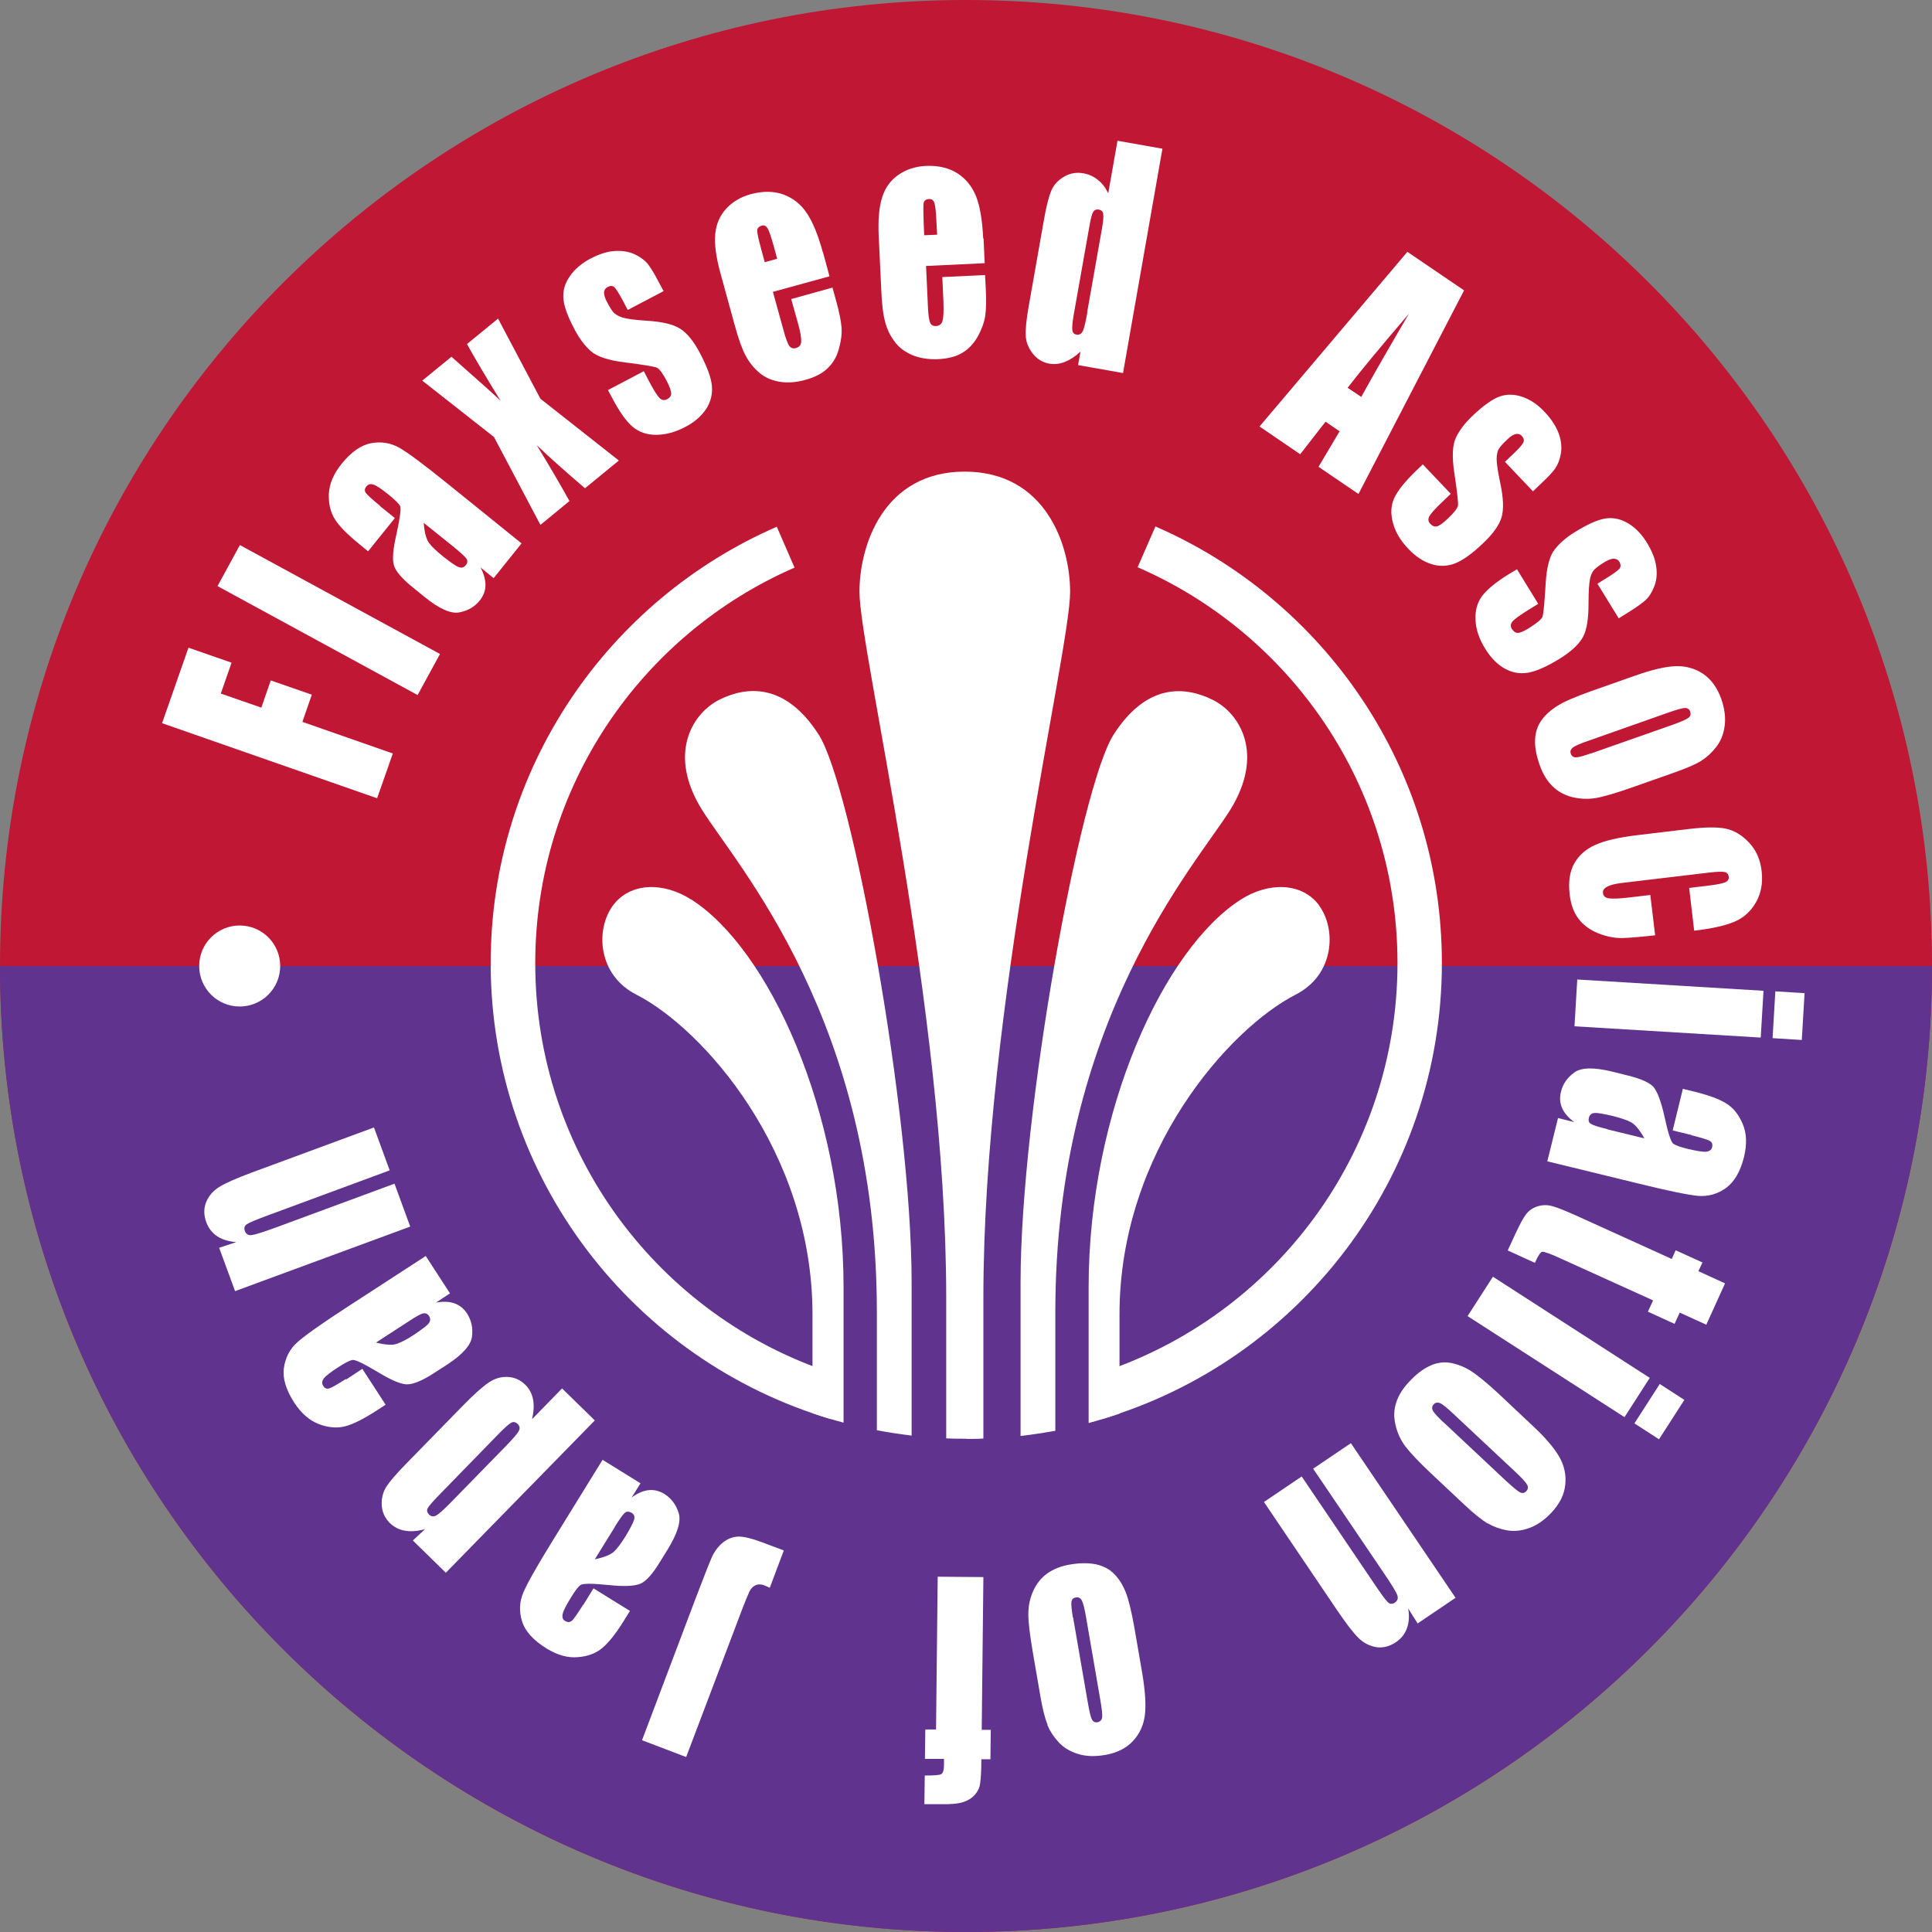 <?xml version="1.0" encoding="UTF-8"?>
<svg id="_レイヤー_2" data-name="レイヤー 2" xmlns="http://www.w3.org/2000/svg" viewBox="0 0 104.46 104.46">
  <rect x="0" y="0" width="104.46" height="104.46" fill="#808080" stroke="none"/>
  <defs>
    <style>
      .cls-1 {
        fill: #5f338e;
      }

      .cls-1, .cls-2, .cls-3 {
        stroke-width: 0px;
      }

      .cls-2 {
        fill: #bf1734;
      }

      .cls-3 {
        fill: #fff;
      }
    </style>
  </defs>
  <g id="bg-img">
    <g>
      <path class="cls-2" d="M104.46,52.23c0,28.84-23.38,52.23-52.23,52.23S0,81.07,0,52.23,23.38,0,52.23,0s52.23,23.38,52.23,52.23Z"/>
      <path class="cls-1" d="M104.46,52.23c0,28.84-23.38,52.23-52.23,52.23S0,81.07,0,52.23"/>
      <path class="cls-3" d="M8.76,39.11l1.43-4.09,2.33.81-.58,1.67,2.19.76.51-1.47,2.22.77-.51,1.47,4.89,1.71-.85,2.42-11.63-4.06Z"/>
      <path class="cls-3" d="M12.97,29.47l10.82,5.89-1.21,2.22-10.82-5.89,1.21-2.22Z"/>
      <path class="cls-3" d="M24.54,29.58c.39.32.62.53.69.64.06.11.05.23-.05.34-.1.13-.23.16-.38.1-.15-.05-.43-.25-.84-.57-.36-.29-.61-.53-.76-.73-.15-.2-.25-.56-.29-1.09l1.62,1.3ZM20.55,27.35c-.43-.35-.69-.59-.77-.7-.08-.11-.07-.24.04-.36.09-.11.21-.14.37-.09.16.05.45.24.85.57.32.26.52.46.59.58.07.13,0,.63-.19,1.51-.19.82-.24,1.39-.14,1.71.09.32.44.72,1.02,1.19l.64.52c.79.64,1.42.92,1.88.83.46-.09.82-.3,1.09-.63.21-.26.31-.53.32-.83,0-.29-.08-.62-.27-.97l.71.58,1.51-1.88-3.94-3.18c-1.3-1.05-2.18-1.71-2.65-1.98-.47-.27-.98-.36-1.53-.26-.55.1-1.09.47-1.61,1.12-.44.54-.66,1.08-.69,1.62-.02.54.09,1,.33,1.38.24.38.67.81,1.27,1.3l.52.43,1.45-1.8-.82-.66Z"/>
      <path class="cls-3" d="M26.92,17.21l2.3,4.35,4.24,3.34-1.83,1.5c-1.03-.88-1.91-1.66-2.61-2.33.64,1.04,1.23,2.05,1.77,3.02l-1.57,1.29-2.51-4.75-3.88-3.05,1.58-1.29c1.58,1.39,2.47,2.19,2.66,2.39-.91-1.49-1.52-2.52-1.82-3.08l1.69-1.38Z"/>
      <path class="cls-3" d="M35.88,15.74l-1.94,1.02-.25-.48c-.22-.41-.38-.66-.47-.75-.1-.09-.22-.09-.37-.01-.12.06-.18.16-.19.29,0,.13.04.3.15.5.14.27.26.46.36.58.1.11.26.2.49.28.23.07.66.13,1.29.17.84.05,1.44.19,1.82.43.38.24.74.68,1.08,1.33.38.73.6,1.31.64,1.76.04.45-.06.87-.31,1.25-.25.38-.62.71-1.12.97-.55.29-1.08.43-1.59.43-.51,0-.93-.15-1.27-.44-.34-.29-.71-.81-1.1-1.55l-.23-.43,1.94-1.02.29.56c.25.47.44.77.56.89.12.12.26.14.4.07.15-.08.23-.18.23-.31,0-.13-.07-.35-.23-.66-.22-.42-.4-.67-.54-.74-.14-.06-.73-.16-1.76-.29-.88-.11-1.48-.31-1.81-.6-.33-.29-.63-.69-.89-1.19-.38-.71-.58-1.28-.6-1.69-.03-.42.09-.81.36-1.19.26-.37.63-.69,1.11-.94.48-.25.92-.39,1.33-.41.41-.02.77.04,1.08.19.31.15.54.33.69.52.15.19.35.51.58.96l.28.52Z"/>
      <path class="cls-3" d="M41.35,14.18l-.19-.7c-.15-.54-.22-.88-.22-1.01,0-.13.09-.22.24-.27.13-.04.23.01.32.14.08.13.19.45.33.95l.19.7-.68.19ZM44.49,13.64c-.26-.94-.55-1.65-.87-2.12-.31-.47-.73-.8-1.25-1-.52-.19-1.11-.2-1.78-.02-.54.15-.99.41-1.33.79-.35.38-.54.84-.59,1.38-.05.54.05,1.24.28,2.09l.78,2.84c.2.73.39,1.26.58,1.62.19.36.43.66.73.92.3.26.66.42,1.1.5.43.07.9.04,1.4-.1.52-.14.92-.35,1.21-.63.29-.28.5-.63.61-1.06.12-.43.17-.81.14-1.16-.03-.34-.12-.81-.29-1.42l-.2-.72-2.23.62.36,1.29c.14.49.19.82.18,1.01-.01.19-.11.3-.29.35-.15.04-.26,0-.35-.11-.09-.12-.19-.39-.31-.83l-.58-2.1,3.06-.84-.35-1.29Z"/>
      <path class="cls-3" d="M49.97,12.73l-.03-.73c-.02-.56-.02-.9,0-1.03.03-.13.13-.2.3-.21.14,0,.23.06.28.21.05.15.09.48.11.99l.04.73-.7.03ZM53.16,12.89c-.05-.98-.17-1.73-.38-2.26-.21-.53-.54-.95-1-1.25-.46-.3-1.04-.44-1.73-.41-.56.03-1.05.19-1.47.48-.42.29-.72.7-.88,1.21-.17.52-.23,1.22-.19,2.1l.14,2.94c.03.75.1,1.32.21,1.71.1.39.27.74.51,1.06.23.32.56.56.96.73.41.17.87.24,1.39.22.54-.03.98-.14,1.32-.35.35-.21.62-.51.84-.9.21-.39.34-.76.39-1.1.05-.34.06-.82.03-1.45l-.04-.75-2.31.11.06,1.34c.02.51,0,.85-.05,1.03s-.18.27-.36.28c-.15,0-.26-.05-.31-.19-.06-.13-.1-.42-.12-.88l-.1-2.18,3.17-.15-.06-1.33Z"/>
      <path class="cls-3" d="M58.79,16.9c-.1.55-.18.9-.26,1.03-.07.13-.19.19-.33.16-.13-.02-.2-.1-.22-.24-.02-.13,0-.4.07-.81l.86-4.85c.07-.39.13-.63.2-.74.07-.1.16-.14.29-.12.14.02.23.1.25.24s0,.38-.06.74l-.81,4.58ZM60.42,7.62l-.5,2.83c-.15-.31-.34-.56-.57-.73-.22-.18-.48-.3-.78-.35-.38-.07-.73,0-1.05.19-.32.19-.55.44-.68.75-.13.31-.27.84-.4,1.6l-.82,4.65c-.13.73-.18,1.27-.16,1.61.02.34.15.65.38.95.23.29.53.48.89.54.28.05.56.02.84-.09.28-.11.56-.29.85-.56l-.13.73,2.43.43,2.13-12.13-2.43-.43Z"/>
      <path class="cls-3" d="M72.87,20.96c.65-.85,1.76-2.19,3.31-4-1.05,1.79-1.91,3.29-2.58,4.5l-.73-.49ZM76.1,13.61l-8,9.45,2.2,1.5,1.37-1.76.76.52-1.14,1.92,2.16,1.47,5.71-11.01-3.06-2.08Z"/>
      <path class="cls-3" d="M82.88,26.56l-1.51-1.59.4-.38c.34-.32.54-.54.59-.66.06-.12.03-.24-.08-.36-.09-.1-.21-.13-.33-.1-.13.03-.28.12-.44.28-.23.21-.38.38-.46.5-.08.12-.12.3-.13.55,0,.24.06.67.19,1.29.18.82.2,1.44.08,1.87-.13.43-.45.89-.99,1.4-.59.57-1.1.93-1.52,1.1-.42.16-.85.18-1.29.04s-.85-.41-1.24-.82c-.43-.45-.71-.92-.84-1.42-.13-.49-.11-.94.08-1.34.19-.41.59-.9,1.19-1.48l.35-.33,1.51,1.59-.46.44c-.39.37-.62.63-.7.78-.08.15-.06.28.05.4.11.12.24.17.36.14.13-.03.31-.16.57-.4.35-.33.54-.57.57-.72.02-.15-.04-.74-.2-1.78-.13-.87-.1-1.51.09-1.9.19-.4.49-.79.9-1.18.58-.55,1.07-.9,1.46-1.04.39-.14.81-.13,1.24.02.43.15.83.42,1.2.82.37.39.62.78.76,1.17.14.39.17.75.11,1.09-.06.34-.17.6-.31.8-.14.2-.4.47-.77.82l-.43.41Z"/>
      <path class="cls-3" d="M87.52,33.43l-1.15-1.87.47-.29c.39-.24.63-.42.72-.52.08-.1.08-.23,0-.37-.07-.12-.18-.17-.31-.17s-.29.06-.49.18c-.26.16-.44.29-.55.4-.11.11-.19.27-.24.51-.05.24-.08.67-.08,1.3,0,.84-.09,1.45-.3,1.84-.21.39-.63.78-1.25,1.17-.7.43-1.27.68-1.71.76-.45.08-.87,0-1.27-.22-.4-.22-.75-.58-1.05-1.06-.33-.53-.51-1.05-.53-1.56-.03-.51.09-.94.35-1.3.27-.36.76-.76,1.47-1.2l.42-.25,1.15,1.87-.54.33c-.46.29-.74.49-.85.62-.11.13-.12.27-.04.4.09.14.2.22.32.22.13,0,.34-.09.64-.28.41-.26.64-.45.7-.59.05-.15.11-.74.17-1.78.05-.88.21-1.5.48-1.85.27-.35.64-.67,1.13-.97.68-.42,1.23-.66,1.65-.72.42-.06.82.04,1.21.27.39.24.73.59,1.01,1.05.28.46.45.89.5,1.3.06.41.01.77-.12,1.09-.13.32-.29.56-.47.72-.18.16-.49.38-.92.65l-.5.31Z"/>
      <path class="cls-3" d="M86.03,40.73c-.41.14-.68.22-.82.22-.14,0-.23-.06-.28-.2-.05-.13,0-.24.11-.33.12-.09.4-.22.85-.37l4.28-1.51c.48-.17.8-.26.94-.26s.24.07.28.21c.04.13.01.24-.1.32-.11.09-.41.22-.89.39l-4.38,1.54ZM91.99,41.13c.3-.19.57-.44.81-.75.24-.31.39-.69.45-1.13.06-.44,0-.92-.18-1.45-.22-.62-.55-1.07-.99-1.37-.44-.29-.94-.43-1.49-.41-.55.02-1.27.19-2.15.5l-2.44.86c-.81.29-1.4.54-1.77.77-.37.23-.67.49-.88.79-.22.3-.33.65-.35,1.05-.02.41.07.87.25,1.38.16.46.39.84.68,1.13.29.29.65.49,1.08.6.43.1.85.12,1.27.05.42-.07,1.06-.26,1.92-.56l2.33-.82c.68-.24,1.16-.45,1.47-.64Z"/>
      <path class="cls-3" d="M91.6,50.31l-.27-2.3,1.15-.14c.4-.05.67-.11.81-.17.14-.07.2-.17.18-.3-.02-.14-.09-.22-.22-.25-.13-.03-.42-.02-.85.03l-4.71.56c-.36.04-.62.11-.79.2-.17.09-.25.2-.23.34.01.16.12.26.31.29.19.03.55.02,1.06-.04l1.19-.14.26,2.18c-.8.09-1.4.14-1.8.15-.41,0-.83-.08-1.28-.26-.45-.18-.8-.44-1.06-.78-.26-.34-.42-.78-.48-1.31-.08-.69,0-1.25.25-1.69.25-.44.62-.77,1.14-1,.51-.23,1.25-.4,2.23-.52l2.85-.34c.85-.1,1.5-.11,1.95-.02.45.09.87.33,1.26.74.39.4.63.93.7,1.57.07.63-.03,1.19-.31,1.68-.28.49-.67.84-1.17,1.05-.5.21-1.21.37-2.16.48Z"/>
      <path class="cls-3" d="M97.42,56.23l-1.58-.1.15-2.53,1.58.1-.15,2.53ZM95.2,56.1l-10.07-.61.15-2.53,10.07.61-.15,2.52Z"/>
      <path class="cls-3" d="M86.9,61.05c-.49-.12-.79-.22-.89-.29-.11-.07-.14-.18-.1-.33.04-.15.14-.24.29-.25.16-.02.49.04,1,.16.44.11.77.22.99.34.22.12.46.41.72.87l-2.01-.49ZM91.46,61.38c.54.14.88.24.99.31.12.07.16.18.12.34-.03.14-.14.21-.3.24-.17.02-.5-.03-1.01-.15-.41-.1-.66-.19-.79-.28-.12-.09-.28-.57-.47-1.45-.18-.82-.38-1.35-.59-1.61-.22-.25-.7-.46-1.44-.64l-.8-.2c-.99-.24-1.68-.23-2.05.05-.38.27-.62.62-.72,1.04-.08.32-.06.61.06.88.12.27.34.53.66.76l-.88-.22-.58,2.34,4.92,1.2c1.62.4,2.7.62,3.24.67.54.04,1.04-.1,1.49-.42.46-.33.79-.89.99-1.7.16-.67.14-1.26-.07-1.76-.21-.5-.5-.87-.88-1.11-.38-.24-.95-.45-1.71-.64l-.65-.16-.55,2.25,1.02.25Z"/>
      <path class="cls-3" d="M92.27,71.63l-1.45-.66-.28.61-1.44-.66.28-.61-4.94-2.24c-.6-.28-.95-.4-1.05-.39s-.23.22-.4.6l-1.47-.67.42-.91c.24-.51.43-.87.58-1.06.16-.2.37-.34.63-.42.27-.08.53-.08.8,0,.27.07.86.31,1.77.73l4.67,2.12.21-.47,1.45.66-.22.47,1.44.66-1.02,2.25Z"/>
      <path class="cls-3" d="M89.7,77.82l-1.33-.86,1.37-2.13,1.33.86-1.37,2.13ZM87.83,76.62l-8.48-5.46,1.37-2.13,8.48,5.47-1.37,2.13Z"/>
      <path class="cls-3" d="M78.04,76.9c-.31-.3-.51-.51-.57-.63-.06-.13-.05-.24.05-.34.09-.1.21-.12.35-.06s.38.26.73.59l3.31,3.1c.38.35.59.59.66.72.07.13.05.24-.05.35-.1.1-.21.12-.33.06-.13-.06-.38-.27-.76-.62l-3.38-3.17ZM80.43,82.36c.31.18.66.31,1.04.38.39.07.79.03,1.21-.12.42-.15.82-.43,1.2-.83.45-.48.7-.98.75-1.51.06-.53-.05-1.03-.32-1.51-.28-.48-.75-1.04-1.44-1.68l-1.88-1.77c-.63-.58-1.13-.99-1.5-1.22-.38-.23-.75-.36-1.11-.42-.36-.05-.73,0-1.09.18-.37.17-.74.46-1.11.86-.33.35-.57.73-.69,1.12-.13.39-.14.8-.03,1.23.1.43.28.81.54,1.15.26.34.72.83,1.38,1.45l1.8,1.69c.52.49.94.82,1.25,1.01Z"/>
      <path class="cls-3" d="M76.65,87.78l-.51-.81c.07.41.04.77-.07,1.07-.11.3-.3.55-.58.74-.35.24-.71.33-1.07.28-.36-.06-.68-.22-.96-.49-.28-.27-.66-.77-1.16-1.5l-3.96-5.86,2.04-1.38,3.91,5.78c.39.58.64.92.75,1.02.12.11.24.11.38.02.14-.1.19-.23.13-.4-.06-.17-.3-.57-.73-1.2l-3.82-5.64,2.04-1.38,5.66,8.36-2.07,1.4Z"/>
      <path class="cls-3" d="M58.01,87.46c-.07-.43-.1-.71-.08-.85.02-.14.1-.22.25-.24.14-.02.24.03.31.16.07.13.15.43.23.9l.77,4.47c.09.51.12.83.1.97-.03.14-.11.22-.25.25-.14.02-.24-.03-.3-.15-.07-.12-.14-.44-.23-.95l-.79-4.57ZM56.63,93.27c.14.33.34.64.61.93.27.29.61.5,1.04.63.43.14.91.15,1.46.06.64-.11,1.15-.36,1.51-.75.37-.39.58-.86.65-1.4.07-.55.02-1.28-.13-2.21l-.44-2.55c-.15-.84-.3-1.47-.46-1.88-.16-.41-.37-.74-.63-1-.25-.26-.58-.43-.98-.52-.4-.08-.87-.08-1.4.01-.48.08-.89.24-1.23.48-.34.24-.59.56-.77.96-.18.4-.26.82-.26,1.25s.08,1.09.23,1.98l.42,2.44c.12.7.25,1.22.39,1.55Z"/>
      <path class="cls-3" d="M49.98,97.56l.02-1.56c.51,0,.81-.02.9-.08.09-.06.14-.23.14-.5v-.32s-1.03,0-1.03,0l.02-1.59h.58s.09-8.26.09-8.26l2.47.02-.09,8.26h.49s-.02,1.59-.02,1.59h-.49c0,.66-.03,1.1-.07,1.33-.03.22-.13.42-.28.59-.15.17-.35.3-.61.39-.26.09-.67.13-1.22.12h-.9Z"/>
      <path class="cls-3" d="M34.71,94.1l2.91-7.7c.44-1.15.73-1.89.87-2.21.15-.32.35-.59.6-.79.26-.21.54-.31.84-.32.3,0,.72.1,1.25.3l1.2.45-.76,2.02c-.14-.07-.24-.11-.31-.14-.17-.06-.32-.06-.46,0-.14.07-.24.17-.32.32-.07.15-.19.44-.36.87l-3.07,8.1-2.39-.91Z"/>
      <path class="cls-3" d="M33.24,82.55c.27-.43.45-.68.55-.76.1-.08.22-.07.35,0,.14.08.19.2.15.36-.04.15-.19.45-.46.9-.24.39-.45.67-.63.84-.18.17-.53.31-1.04.42l1.09-1.76ZM31.52,86.78c-.3.47-.49.76-.6.85-.11.09-.22.1-.37.01-.12-.07-.16-.19-.13-.36.03-.17.18-.47.46-.92.22-.36.39-.58.51-.66.12-.09.62-.09,1.52,0,.83.09,1.4.06,1.71-.07.31-.13.66-.52,1.05-1.16l.44-.71c.53-.87.73-1.52.58-1.97-.14-.44-.4-.78-.76-1.01-.28-.17-.57-.24-.86-.21-.29.03-.6.16-.92.4l.48-.77-2.05-1.27-2.66,4.31c-.88,1.42-1.42,2.38-1.63,2.88-.21.5-.23,1.02-.06,1.55.17.54.61,1.02,1.32,1.46.59.36,1.15.52,1.69.47.54-.04.99-.21,1.33-.5.34-.29.72-.76,1.13-1.42l.36-.58-1.97-1.22-.55.89Z"/>
      <path class="cls-3" d="M26.88,77.61c.37-.38.62-.61.75-.68.12-.07.24-.05.36.06.11.11.14.24.06.38-.07.14-.32.43-.74.86l-2.91,2.98c-.41.42-.68.66-.82.73-.14.08-.27.06-.38-.05-.11-.11-.14-.23-.07-.35.06-.12.31-.4.75-.85l3.01-3.09ZM24.1,85.04l8.06-8.24-1.77-1.73-1.62,1.66c.09-.41.11-.76.05-1.07-.06-.31-.2-.57-.41-.78-.27-.27-.59-.41-.94-.43-.36-.02-.7.07-1.03.29-.33.22-.82.65-1.46,1.31l-2.97,3.04c-.56.57-.93,1-1.12,1.29-.18.29-.27.62-.25,1,.02.38.17.7.44.97.23.22.5.36.81.41.31.06.68.03,1.09-.08l-.66.61,1.8,1.76Z"/>
      <path class="cls-3" d="M22.07,71.46c.42-.28.7-.43.82-.45s.23.02.31.15c.08.13.08.26-.02.39-.1.13-.37.33-.8.62-.38.25-.69.41-.93.49-.23.08-.61.06-1.12-.07l1.74-1.13ZM18.7,74.56c-.47.3-.77.47-.9.51-.13.04-.25,0-.33-.15-.08-.12-.06-.25.03-.38.1-.14.37-.35.81-.63.35-.23.6-.35.74-.38.14-.03.6.19,1.37.65.72.44,1.24.66,1.58.67.34,0,.82-.19,1.45-.6l.7-.45c.86-.56,1.31-1.07,1.37-1.53.06-.46-.03-.87-.26-1.24-.18-.28-.41-.46-.69-.56-.28-.1-.62-.11-1-.04l.76-.5-1.31-2.02-4.25,2.76c-1.4.91-2.3,1.55-2.7,1.91-.4.36-.64.82-.72,1.38-.08.56.11,1.18.56,1.88.38.58.82.96,1.33,1.16.51.19.98.23,1.41.12.43-.11.97-.38,1.63-.8l.57-.37-1.26-1.94-.88.58Z"/>
      <path class="cls-3" d="M11.87,67.46l.9-.3c-.42-.04-.76-.14-1.03-.32-.27-.18-.46-.43-.58-.74-.15-.4-.15-.77-.01-1.11.14-.34.38-.61.7-.81.33-.21.91-.46,1.73-.77l6.64-2.45.85,2.32-6.55,2.42c-.65.24-1.04.4-1.17.49-.13.09-.17.21-.11.37.06.16.18.24.36.22.18-.02.63-.16,1.34-.42l6.39-2.36.85,2.32-9.47,3.49-.86-2.34Z"/>
      <g>
        <path class="cls-3" d="M37.36,48.63c-1.47-.94-3.28-.94-4.22.33-.94,1.27-.85,3.74,1.27,4.82,3.55,1.81,9.52,8.44,9.52,17.29v5.34c.55.19,1.11.36,1.68.51v-7.32c0-9.52-4.06-18.31-8.24-20.97Z"/>
        <path class="cls-3" d="M38.9,37.83c-1.48.74-2.82,2.95-.94,5.96,1.88,3.02,9.45,11.39,9.45,27.14v6.4c.62.12,1.24.21,1.88.29v-8.29c0-9.18-3.22-26.81-5.03-29.62-1.81-2.81-3.89-2.61-5.36-1.88Z"/>
        <path class="cls-3" d="M57.06,77.35v-6.41c0-15.75,7.57-24.13,9.45-27.14,1.88-3.02.54-5.23-.94-5.96-1.47-.73-3.55-.94-5.36,1.88-1.81,2.82-5.03,20.44-5.03,29.62v8.3c.63-.07,1.26-.17,1.88-.28Z"/>
        <path class="cls-3" d="M71.33,48.96c-.94-1.27-2.75-1.27-4.23-.33-4.18,2.66-8.24,11.46-8.24,20.97v7.34h0c.27-.07.53-.15.8-.23.02,0,.05-.01.07-.02.27-.08.54-.17.8-.26h0v-5.36c0-8.85,5.97-15.48,9.52-17.29,2.12-1.08,2.21-3.55,1.27-4.82Z"/>
        <path class="cls-3" d="M52.25,77.8c.31,0,.62,0,.92-.02v-7.64c0-15.63,4.69-34.93,4.69-38.14,0-2.55-1.34-6.5-5.7-6.5s-5.69,3.95-5.69,6.5c0,3.21,4.69,22.51,4.69,38.14v7.63c.36.02.73.02,1.09.02Z"/>
        <g>
          <path class="cls-3" d="M44.93,74.22c-9.29-3.07-15.99-11.82-15.99-22.14,0-9.57,5.77-17.8,14.02-21.39l-.96-2.21c-9.1,3.96-15.47,13.04-15.47,23.59,0,11.66,7.76,21.51,18.4,24.66v-2.52Z"/>
          <path class="cls-3" d="M62.47,28.47l-.96,2.2c8.27,3.59,14.05,11.82,14.05,21.4,0,10.33-6.72,19.09-16.03,22.15v2.52c10.66-3.14,18.43-13,18.43-24.67,0-10.57-6.38-19.65-15.5-23.61Z"/>
        </g>
      </g>
      <path class="cls-3" d="M15.15,52.23c0,1.21-.98,2.19-2.19,2.19s-2.19-.98-2.19-2.19.98-2.19,2.19-2.19,2.19.98,2.19,2.19Z"/>
    </g>
  </g>
</svg>